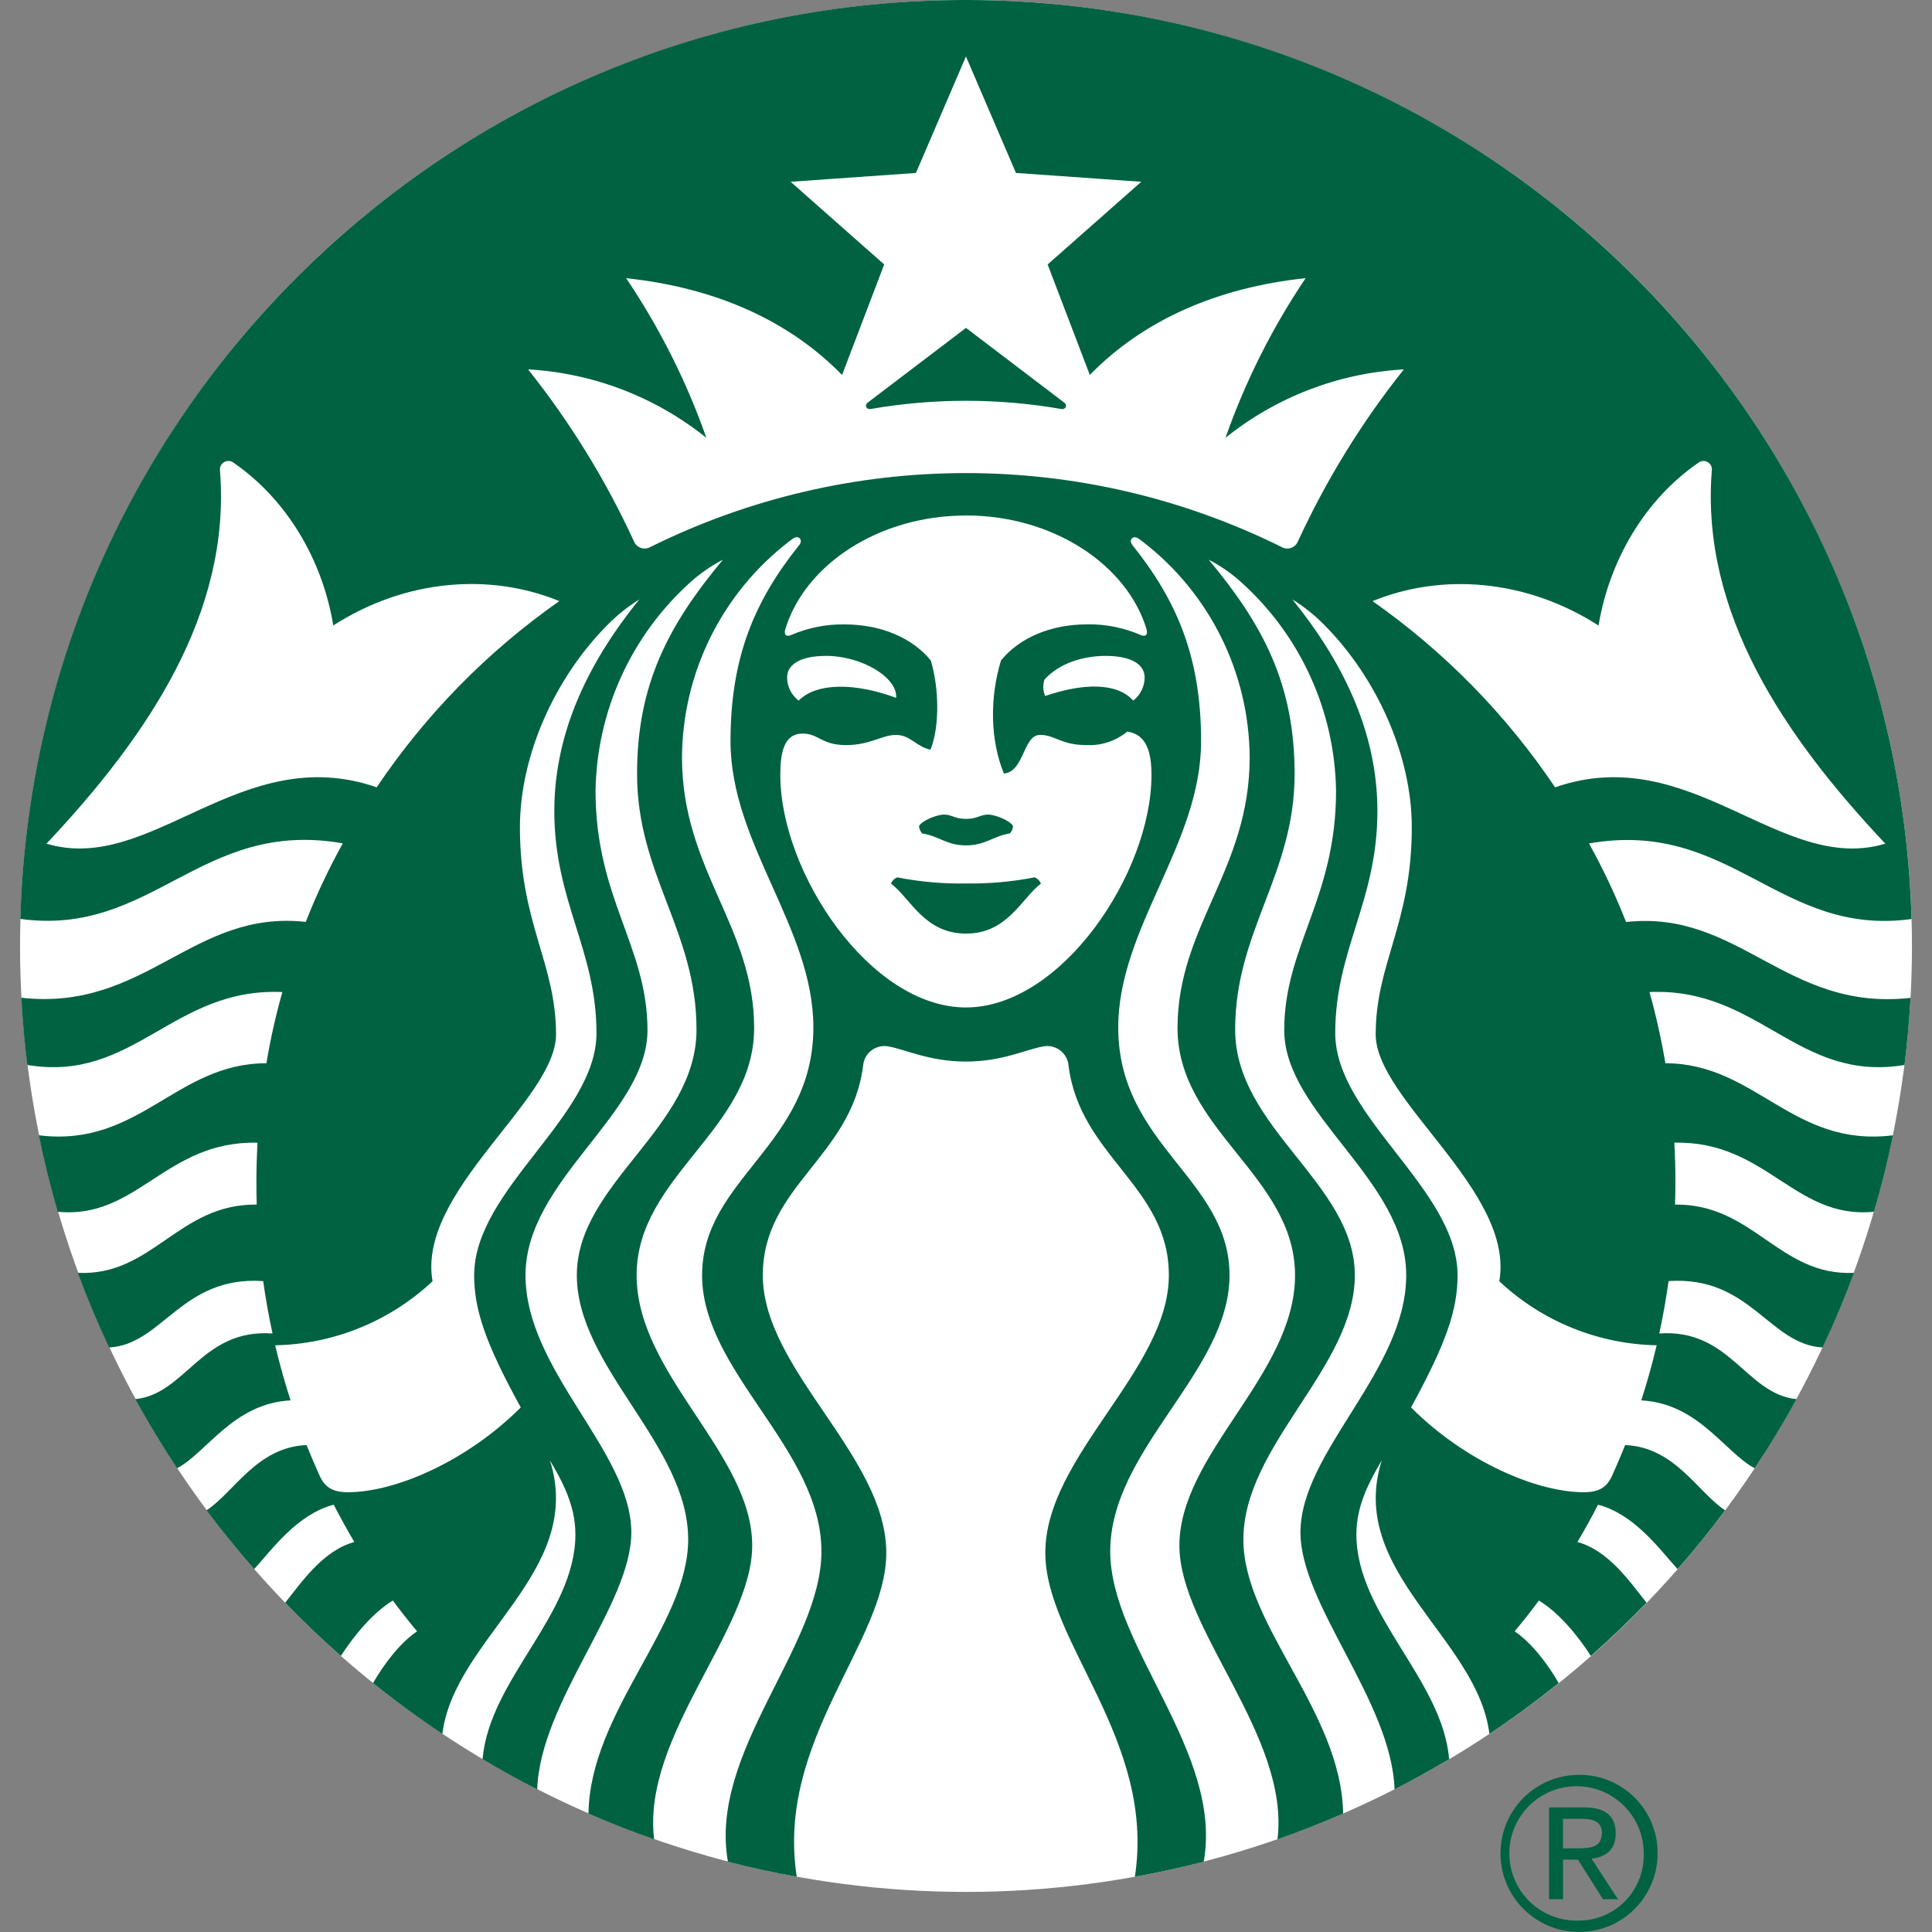 <?xml version="1.0" encoding="UTF-8"?><svg xmlns="http://www.w3.org/2000/svg" xmlns:xlink="http://www.w3.org/1999/xlink" width="350" height="350" viewBox="0 0 350 350"><rect x="0" y="0" width="350" height="350" fill="#808080" stroke="none"/><defs><style>.cls-1{fill:none;}.cls-2{clip-path:url(#clippath);}.cls-3{fill:#006241;}.cls-4{fill:#fff;}.cls-5{fill:url(#radial-gradient);}</style><clipPath id="clippath"><path class="cls-1" d="M477.8,405.56c-83.73,48.48-112.54,155.59-64.07,238.99,48.48,83.39,155.26,112.2,238.99,63.73,83.73-48.48,112.2-155.26,63.73-238.99-31.19-54.24-89.15-87.46-151.53-87.46-30.51,.34-60.68,8.47-87.12,23.73"/></clipPath><radialGradient id="radial-gradient" cx="545.93" cy="777.18" fx="545.93" fy="777.18" r="196.78" gradientTransform="translate(0 -239.08)" gradientUnits="userSpaceOnUse"><stop offset=".66" stop-color="#003674"/><stop offset=".74" stop-color="#023a79"/><stop offset=".82" stop-color="#064687"/><stop offset=".91" stop-color="#0d5a9e"/><stop offset="1" stop-color="#1775bd"/></radialGradient></defs><g id="starbucks"><g><circle class="cls-4" cx="175" cy="171.37" r="171.37"/><path class="cls-3" d="M192.23,74.09c-11.41-1.98-23.07-1.98-34.47,0-.86,.15-1.19-.69-.53-1.18,.59-.44,17.77-13.51,17.77-13.51,0,0,17.17,13.07,17.76,13.51,.67,.49,.34,1.33-.52,1.18Zm-29.67,84.85c-.52,.2-.94,.61-1.14,1.13,3.6,2.77,6.08,9.06,13.58,9.06s9.98-6.28,13.57-9.06c-.2-.52-.62-.93-1.13-1.13-4.1,.8-8.26,1.17-12.44,1.11-4.17,.07-8.34-.3-12.44-1.1h0Zm12.44-10.59c-2.08,0-2.55-.79-3.96-.78-1.36,0-3.99,1.08-4.55,2.07,.03,.5,.24,.98,.58,1.35,3.05,.47,4.42,2.16,7.94,2.16s4.89-1.69,7.93-2.16c.34-.37,.55-.84,.59-1.35-.57-.99-3.19-2.06-4.55-2.07-1.41,0-1.88,.78-3.96,.78Zm171.11,32.4c-.22,4.1-.59,8.16-1.09,12.18-19.39,3.22-26.34-14.08-46.2-13.21,1.19,4.25,2.15,8.55,2.88,12.9,16.4-.01,23,15.32,41.23,13.05-.95,4.69-2.1,9.3-3.44,13.85-14.41,1.42-19.49-12.9-36.17-12.51,.13,2.38,.2,4.78,.2,7.2,0,1.34-.04,2.68-.07,4.01,14.23-.17,18.85,12.98,32.41,12.37-1.7,4.6-3.59,9.11-5.67,13.52-9.74-.54-13.09-13.03-27.91-12.03-.45,3.2-1.01,6.37-1.69,9.49,12.89-.9,15.65,10.96,24.86,11.9-2.34,4.3-4.87,8.47-7.57,12.52-5.47-2.92-10.2-11.75-20.55-12.3,1.06-3.27,1.99-6.6,2.79-9.98-10.61-.21-20.77-4.34-28.51-11.6,2.85-16.26-22.39-32.81-22.39-44.72,0-12.92,6.54-20.08,6.54-37.51,0-12.94-6.28-26.97-15.75-36.57-1.76-1.8-3.74-3.39-5.88-4.72,8.7,10.77,15.4,23.54,15.4,38.33,0,16.42-7.64,25.08-7.64,40.24s22.16,28.26,22.16,43.87c0,6.15-1.96,12.15-8.43,23.94,9.95,9.94,22.91,15.36,31.27,15.36,2.71,0,4.17-.82,5.14-2.96,.84-1.84,1.63-3.7,2.38-5.58,9,.35,13.13,8.54,18.11,11.82-2.72,3.66-5.59,7.22-8.61,10.65-3.35-3.71-7.84-9.94-14.41-11.67-1.17,2.3-2.43,4.55-3.74,6.76,5.66,1.53,9.54,7.25,12.53,11-3.23,3.35-6.6,6.56-10.09,9.64-2.18-3.39-5.6-7.73-9.42-10.04-1.4,1.91-2.87,3.77-4.39,5.58,3.25,2.2,6.12,6.15,7.98,9.37-4.03,3.25-8.22,6.33-12.55,9.21-2.14-17.4-25.9-29.33-19.5-49.54-2.09,3.56-4.6,8.02-4.6,13.37,0,14.63,15.56,26.22,16.81,40.75-3.24,1.92-6.53,3.75-9.89,5.47-.56-15.97-17.05-33.43-17.05-46.55,0-14.62,19.16-29.31,19.16-46.59s-22.1-29.24-22.1-44.4,9.39-23.88,9.39-43.32c-.21-14.46-6.44-28.18-17.21-37.85-1.77-1.6-3.74-2.96-5.86-4.06,9.85,11.82,15.56,22.55,15.56,38.81,0,18.27-10.77,28.41-10.77,46.31s21.68,27.85,21.68,44.52-20.19,30.74-20.19,47.87c0,15.58,17.79,31.16,18.07,49.65-3.9,1.69-7.86,3.25-11.89,4.66,2.27-18.69-17.77-37.96-17.77-53.21,0-16.67,20.95-30.99,20.95-48.97s-21.29-26.34-21.29-44.79,13.07-28.66,13.07-49.04c-.09-15.28-7.21-29.68-19.31-39.02-.24-.19-.47-.37-.73-.55-1.08-.8-1.96,.17-1.2,1.12,8.11,10.13,12.44,20.37,12.44,35.53,0,18.64-15.01,33.79-15.01,51.86,0,21.31,20.16,27.41,20.16,44.89s-21.61,31.46-21.61,50.03c0,17.22,20.46,36.33,16.94,56.2-4.1,1.06-8.26,1.97-12.48,2.73,3.83-24.74-16.22-42.52-16.22-58.69,0-17.54,22.38-33.15,22.38-50.28,0-16.14-16.07-21.42-18.17-37.95-.17-2.13-2.03-3.73-4.17-3.56-.15,.01-.29,.03-.43,.06-3.26,.59-7.44,2.74-14.01,2.74s-10.75-2.15-14.02-2.74c-2.1-.4-4.13,.97-4.53,3.07-.03,.14-.05,.29-.06,.43-2.1,16.53-18.17,21.81-18.17,37.95,0,17.13,22.37,32.74,22.37,50.28,0,16.18-20.05,33.95-16.22,58.69-4.21-.76-8.37-1.67-12.47-2.73-3.51-19.88,16.94-38.98,16.94-56.2,0-18.57-21.62-32.55-21.62-50.04s20.16-23.58,20.16-44.89c0-18.07-15.01-33.22-15.01-51.86,0-15.16,4.33-25.4,12.45-35.53,.76-.95-.12-1.92-1.21-1.12-.24,.18-.48,.36-.73,.55-12.09,9.35-19.21,23.74-19.3,39.02,0,20.38,13.07,30.6,13.07,49.04s-21.29,26.81-21.29,44.79,20.94,32.3,20.94,48.97c0,15.25-20.03,34.52-17.77,53.21-4.04-1.4-8-2.97-11.89-4.66,.27-18.49,18.06-34.07,18.06-49.65,0-17.13-20.17-31.19-20.17-47.87s21.68-26.62,21.68-44.51-10.77-28.04-10.77-46.31c0-16.26,5.71-26.99,15.56-38.81-2.12,1.1-4.09,2.47-5.87,4.06-10.76,9.67-17,23.39-17.21,37.85,0,19.43,9.41,28.15,9.41,43.32s-22.1,27.13-22.1,44.4,19.17,31.96,19.17,46.59c0,13.12-16.49,30.58-17.05,46.55-3.37-1.72-6.67-3.54-9.9-5.47,1.25-14.53,16.82-26.13,16.82-40.75,0-5.35-2.51-9.81-4.61-13.37,6.4,20.2-17.35,32.13-19.49,49.54-4.33-2.88-8.52-5.95-12.56-9.21,1.87-3.23,4.73-7.17,7.98-9.37-1.52-1.81-2.98-3.67-4.39-5.58-3.82,2.32-7.22,6.65-9.42,10.04-3.49-3.08-6.86-6.29-10.09-9.64,3-3.75,6.87-9.46,12.53-11-1.31-2.21-2.55-4.47-3.73-6.76-6.58,1.73-11.07,7.96-14.41,11.67-3.01-3.44-5.89-6.99-8.63-10.65,4.99-3.27,9.11-11.46,18.12-11.82,.75,1.88,1.55,3.74,2.38,5.58,.98,2.14,2.44,2.96,5.14,2.96,8.37,0,21.33-5.42,31.28-15.36-6.48-11.79-8.44-17.79-8.44-23.94,0-15.61,22.16-28.73,22.16-43.87s-7.64-23.82-7.64-40.24c0-14.79,6.68-27.57,15.4-38.33-2.14,1.34-4.11,2.92-5.87,4.72-9.48,9.59-15.76,23.62-15.76,36.57,0,17.43,6.54,24.6,6.54,37.51,0,11.91-25.22,28.46-22.37,44.72-7.74,7.26-17.9,11.39-28.51,11.6,.8,3.38,1.73,6.71,2.79,9.98-10.36,.55-15.1,9.38-20.56,12.3-2.68-4.06-5.21-8.24-7.57-12.52,9.21-.95,11.98-12.8,24.86-11.9-.68-3.12-1.25-6.29-1.69-9.49-14.81-.99-18.18,11.49-27.91,12.03-2.07-4.4-3.96-8.91-5.66-13.52,13.56,.62,18.18-12.53,32.4-12.37-.05-1.33-.06-2.66-.06-4.01,0-2.42,.07-4.82,.2-7.2-16.68-.39-21.76,13.94-36.18,12.51-1.33-4.55-2.47-9.16-3.43-13.85,18.21,2.26,24.82-13.06,41.22-13.05,.73-4.35,1.69-8.65,2.89-12.9-19.87-.87-26.81,16.43-46.2,13.21-.51-4.02-.87-8.08-1.09-12.18,22.55,2.53,31-16.01,51.53-13.74,1.92-4.88,4.16-9.63,6.71-14.23-25.73-4.52-34.47,16.99-58.42,13.69C6.39,71.89,85.27-2.62,179.87,.07c90.82,2.58,163.83,75.6,166.42,166.42-23.96,3.3-32.7-18.21-58.43-13.69,2.55,4.59,4.79,9.34,6.72,14.23,20.53-2.27,28.98,16.27,51.53,13.74ZM101.32,108.89c-12.61-5.16-27.88-3.97-40.94,4.42-2.01-12.14-8.59-22.92-17.98-29.42-.64-.56-1.61-.5-2.18,.14-.32,.36-.45,.85-.36,1.32,1.99,25.64-13.01,47.92-31.44,67.49,19.01,5.71,35.18-18.75,59.82-10.21,8.86-13.18,20.07-24.61,33.08-33.73Zm73.67-15.5c-15.91,0-29.23,9-32.73,20.62-.27,.89,.09,1.47,1.12,1.01,3.05-1.31,6.34-1.96,9.66-1.9,6.49,0,12.21,2.39,15.58,6.53,1.51,4.94,1.63,12.09-.06,16.16-2.67-.59-3.64-2.67-6.24-2.67s-4.63,1.84-9.06,1.84-4.95-2.09-7.85-2.09c-3.42,0-4.05,3.52-4.05,7.5,0,17.72,16.29,42.12,33.62,42.12s33.62-24.4,33.62-42.12c0-3.98-.82-7.38-4.4-7.85-2.1,1.73-4.78,2.6-7.5,2.43-4.43,0-5.64-1.84-8.26-1.84-3.14,0-2.83,6.64-6.57,7.01-2.48-5.99-2.61-13.66-.53-20.5,3.38-4.14,9.1-6.53,15.59-6.53,3.32-.06,6.61,.59,9.65,1.9,1.03,.46,1.39-.11,1.13-1.01-3.5-11.63-16.82-20.62-32.73-20.62Zm25.32,25.43c-3.81,0-8.28,1.17-11.1,4.3-.32,.97-.27,2.02,.12,2.97,6.92-2.37,13.03-2.46,15.96,.83,1.3-1,2.07-2.56,2.07-4.2,0-2.31-2.33-3.9-7.06-3.9h0Zm-55.63,8.1c3.33-3.34,10.37-3.2,17.66-.5,.32-3.63-6.18-7.6-12.68-7.6-4.72,0-7.07,1.59-7.07,3.9,0,1.65,.78,3.2,2.09,4.2h0Zm109.62-60c-11.79,.66-23.08,4.99-32.29,12.39,3.59-10.22,8.47-19.94,14.52-28.92-15.97,1.69-29.35,7.55-39.1,17.53l-7.64-20.01,16.96-14.98-22.7-1.6-9.06-21.1-9.06,21.1-22.7,1.6,16.95,14.98-7.63,20.02c-9.76-9.99-23.13-15.84-39.11-17.53,6.05,8.99,10.94,18.71,14.53,28.92-9.21-7.4-20.5-11.74-32.3-12.4,7.61,9.56,14.05,20.01,19.16,31.11,.41,1.08,1.61,1.62,2.69,1.21,.13-.05,.25-.11,.37-.18,35.98-17.81,78.22-17.81,114.21,0,.97,.61,2.25,.32,2.86-.65,.07-.12,.14-.24,.19-.37,5.11-11.1,11.54-21.55,19.16-31.11Zm27.42,75.71c24.65-8.54,40.83,15.92,59.83,10.21-18.44-19.56-33.43-41.85-31.45-67.49,.17-.83-.36-1.64-1.19-1.81-.47-.1-.96,.03-1.32,.35-9.39,6.51-15.97,17.28-18,29.43-13.05-8.38-28.32-9.58-40.94-4.42,13,9.12,24.21,20.55,33.07,33.73Z"/><g><path class="cls-3" d="M288.31,336.72c2.48-.26,4.39-1.53,4.39-4.56,0-3.18-1.86-4.74-5.79-4.74h-6.28v16.64h2.53v-7.16h2.71l4.52,7.16h2.72l-4.79-7.34Zm-2.55-1.88h-2.61v-5.35h3.32c1.73,0,3.72,.26,3.72,2.55,0,2.69-2.18,2.8-4.42,2.8h0Z"/><path class="cls-3" d="M286.05,321.53c-7.86,0-14.23,6.38-14.22,14.24,0,7.86,6.38,14.23,14.24,14.22,7.86,0,14.23-6.38,14.22-14.24h0c.05-7.8-6.23-14.17-14.04-14.22-.07,0-.14,0-.21,0Zm0,26.4c-6.72,.25-12.37-5-12.61-11.72s5-12.37,11.72-12.61c6.72-.25,12.37,5,12.61,11.72,0,.15,0,.29,0,.44,.21,6.51-4.89,11.96-11.4,12.17-.11,0-.22,0-.33,0Z"/></g></g></g><g id="best-western"><g class="cls-2"><rect class="cls-5" x="349.32" y="341.15" width="393.22" height="393.9"/></g></g></svg>